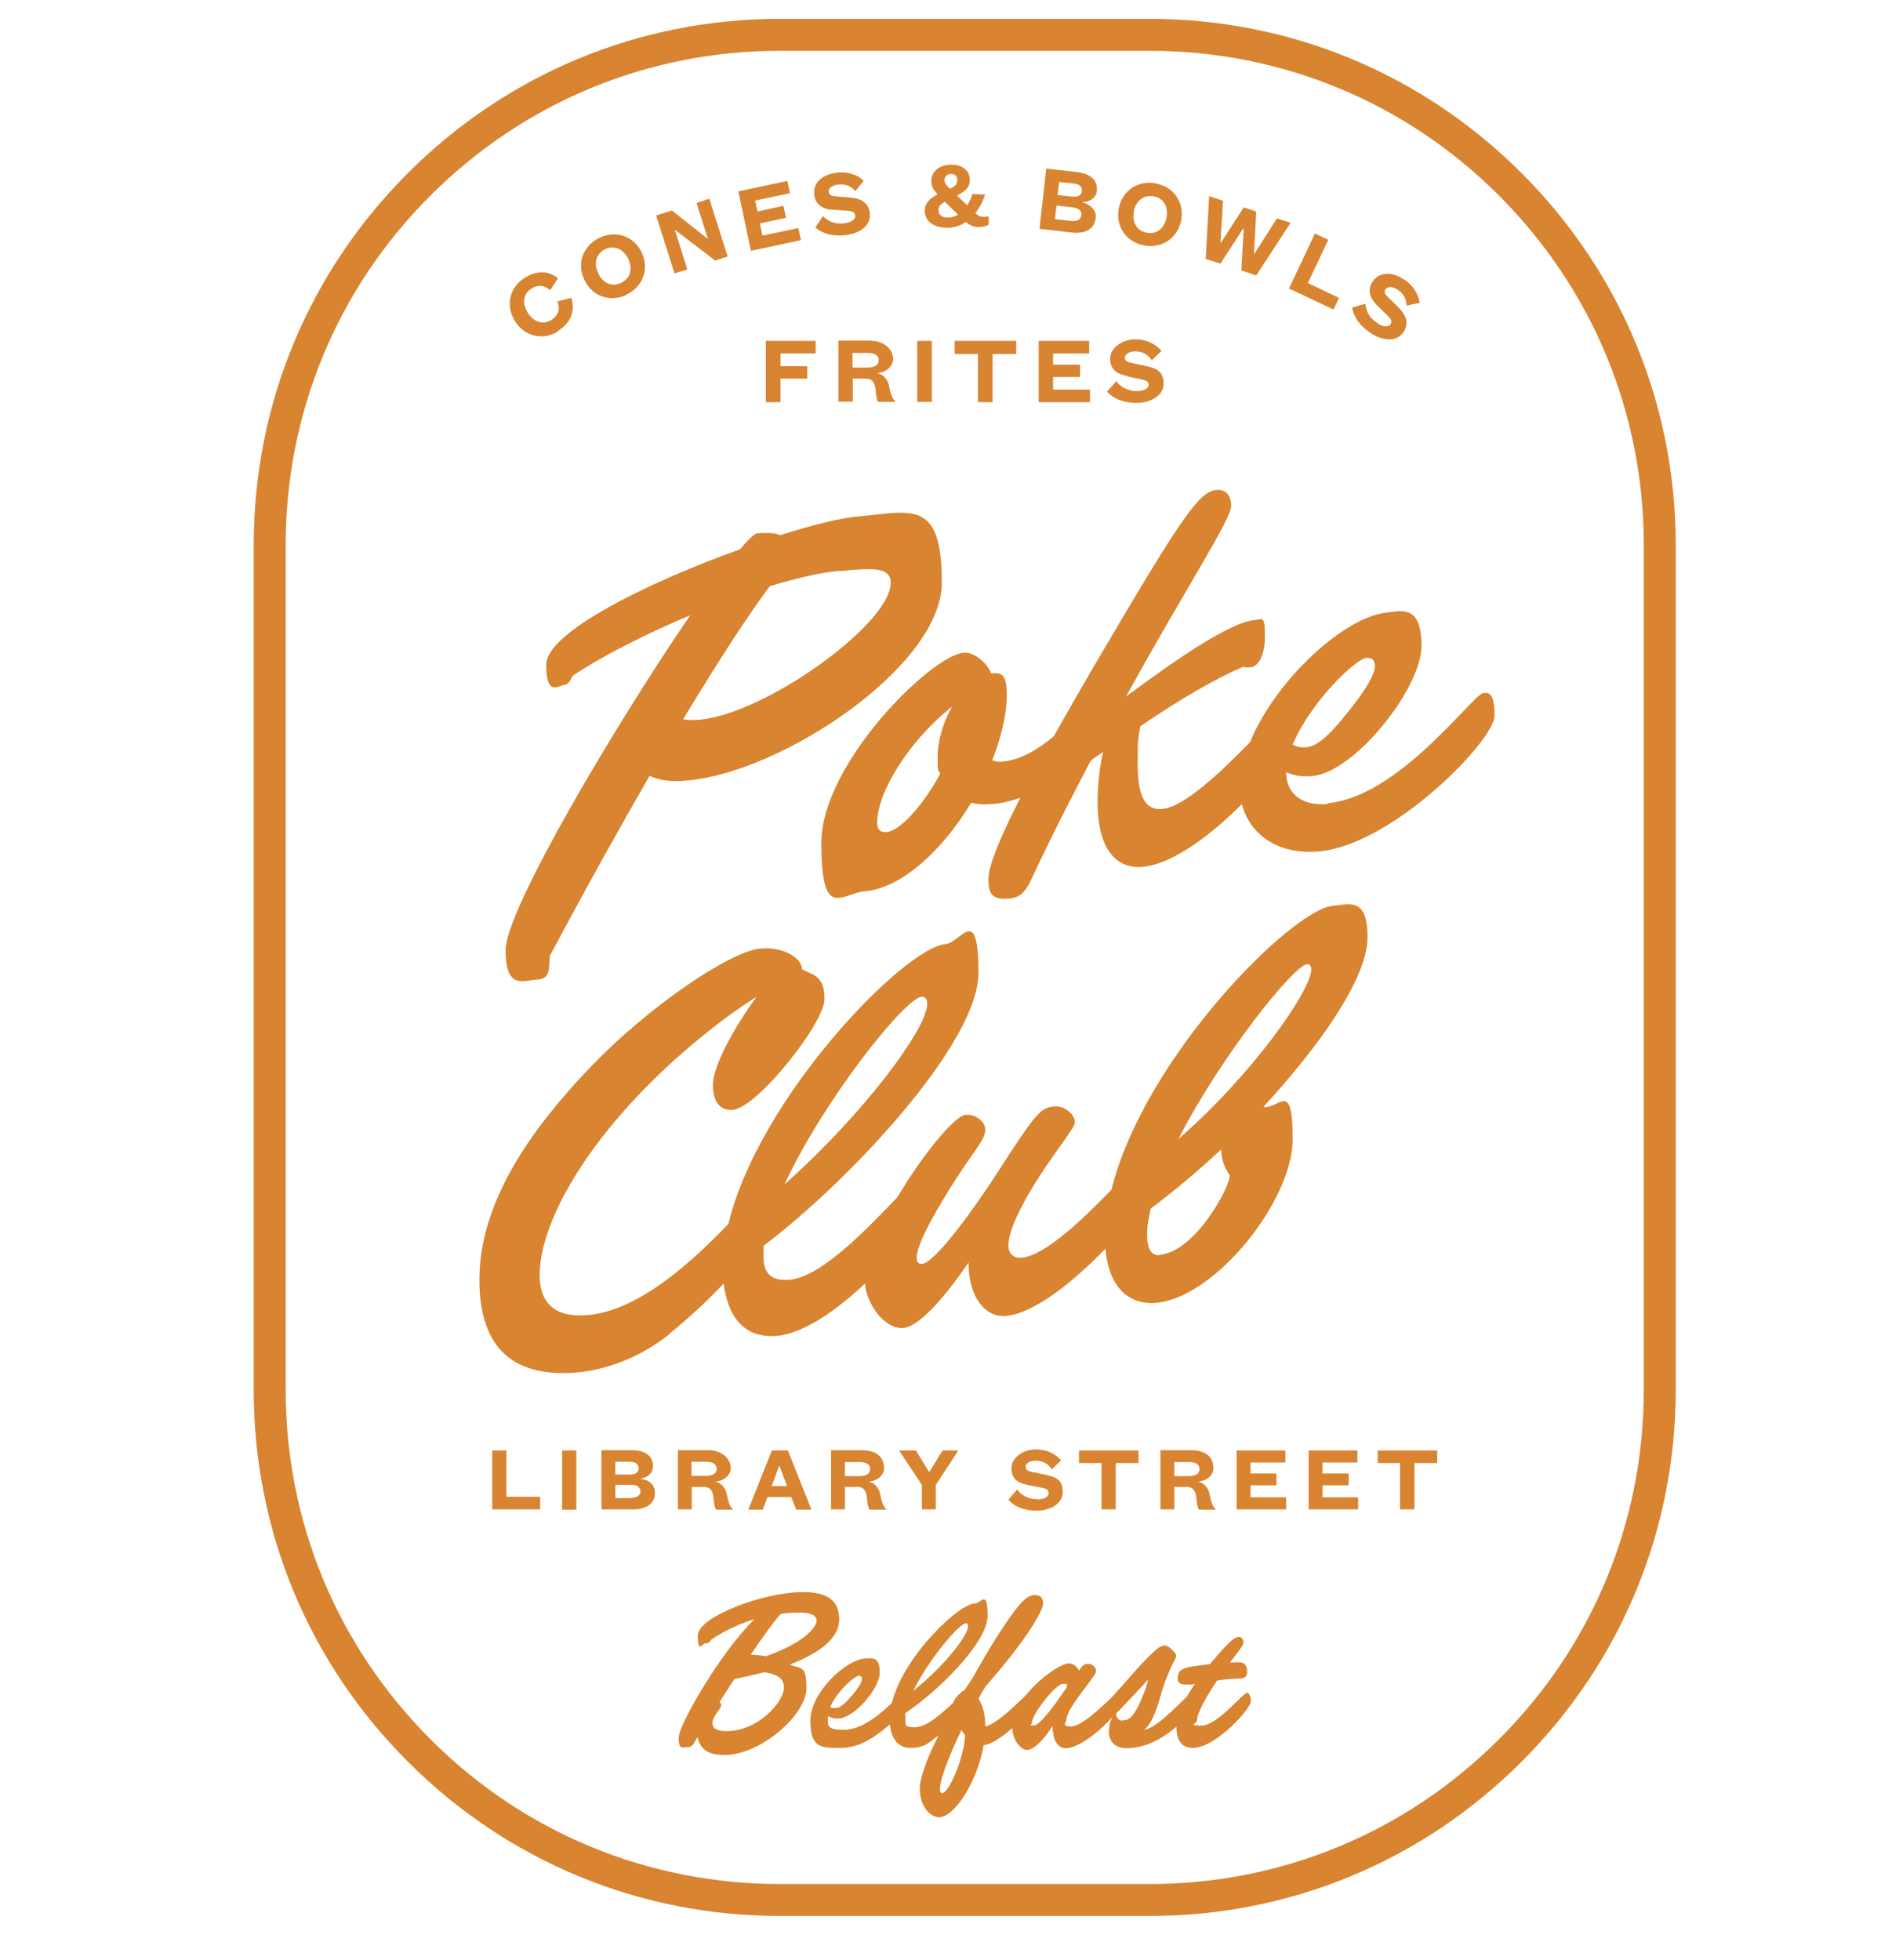 <?xml version="1.0" encoding="UTF-8"?>
<svg id="Layer_1" xmlns="http://www.w3.org/2000/svg" xmlns:xlink="http://www.w3.org/1999/xlink" version="1.1" viewBox="0 0 722.6 748.5">
  <!-- Generator: Adobe Illustrator 29.3.1, SVG Export Plug-In . SVG Version: 2.1.0 Build 151)  -->
  <defs>
    <style>
      .st0 {
        fill: #d88430;
      }
    </style>
  </defs>
  <path class="st0" d="M581.1,66.1c-38-38-88.4-58.9-142.1-58.9h-141.1c-53.7,0-104.1,20.9-142.1,58.9-38,38-58.9,88.4-58.9,142.1v322.6c0,53.7,20.9,104.1,58.9,142.1,38,38,88.4,58.9,142.1,58.9h141.1c53.7,0,104.1-20.9,142.1-58.9,38-38,58.9-88.4,58.9-142.1V208.2c0-53.7-20.9-104.1-58.9-142.1ZM627.8,530.8c0,50.4-19.6,97.9-55.3,133.5-35.7,35.7-83.1,55.3-133.5,55.3h-141.1c-50.4,0-97.9-19.6-133.5-55.3-35.7-35.7-55.3-83.1-55.3-133.5V208.2c0-50.4,19.6-97.9,55.3-133.5,35.7-35.7,83.1-55.3,133.5-55.3h141.1c50.4,0,97.9,19.6,133.5,55.3,35.7,35.7,55.3,83.1,55.3,133.5v322.6Z"/>
  <g>
    <g>
      <g>
        <path class="st0" d="M289.3,203.7c-1.2.1-3.6,2.5-6.7,6.1-35,12.6-74,31.7-74,44.1s4.8,7.9,6.9,7.7c.7,0,2.1-.7,3.1-3.4,10-6.8,27.1-15.7,45-23.2-28.6,41.8-70.5,112.6-70.5,127.8s6.4,11.8,12.4,11.3c5-.4,4-4.6,4.5-9,13.8-26,26.7-49,38.1-68.8,4,2,8.8,2.3,14.5,1.8,36.2-3.2,97.1-43.7,97.1-75.6s-11.4-27.1-31.4-25.3c-6.9.6-17.9,3.2-30.2,7.2-1.9-.8-4.8-1-8.8-.7ZM320.9,218.1c12.1-1.1,19.3-1.7,19.3,4.5,0,15.7-47.9,50.1-73.1,52.3-2.6.2-4.5.2-6.2-.2,14-23.1,25.2-40.3,33.1-50.8,10-3,19.3-5.3,26.9-5.9Z"/>
        <path class="st0" d="M507.2,307.1c-9.3.8-16-3.4-16-12.2,3.6,1.6,6.4,1.8,10,1.5,16.2-1.4,41.7-33.6,41.7-49.6s-7.6-13.4-12.9-12.9c-16.3,1.4-42.8,25.7-52.6,49.6-10.5,10.7-25,24.8-33.6,25.5-7.1.6-9.3-6.3-9.3-17s.2-9.1,1-14.6c15.7-10.7,29.3-18.5,39.3-22.7.5.2,1.7.3,2.6.2,3.1-.3,5.7-4.1,5.7-12.2s-1.2-6.1-3.8-5.9c-9.5.8-30.5,15.3-49.3,29.3,23.1-41.8,40.2-67.8,40.2-72.8s-2.9-6.4-5.5-6.2c-6.9.6-13.6,10.7-47.1,67.7-5.5,9.5-10.6,18.3-15.2,26.5-5.5,4.5-12.3,9-19.6,9.6-1.4.1-2.9,0-3.8-.6,3.3-8.6,5.5-17.1,5.5-24.8s-1.7-8.7-6-8.3c-1-3.2-6-8.3-10.5-7.9-12.4,1.1-54.3,42.4-54.3,72.6s7.6,19.3,16.7,18.5c14-1.2,29.8-15.9,40.5-33.8,2.6.7,5.5.7,8.3.5,3.6-.3,7.1-1.2,10.5-2.4-7.7,15.1-12.2,26-12.2,31.1s1,8,7.9,7.4c4.5-.4,6.4-2.7,9-8.4,7.4-15.9,15-30.6,22.1-44.1,1.4-1.3,3.1-2.4,4.8-3.5-1.7,7.3-2.1,14.5-2.1,19,0,21.2,9.5,25.6,17.1,24.9,11.5-1,26.3-12.2,38-24,2.8,10.9,12.9,19.5,29.4,18.1,28.3-2.5,67.1-42.5,67.1-51.8s-2.4-8.8-4.3-8.7c-3.8.3-32.1,39.7-59.5,42.1ZM359.1,295.5c-6,11.2-15,21.8-20.5,22.3-2.4.2-3.6-.9-3.6-3.7,0-11.2,11.9-31,28.6-44.2-3.6,6.5-5.5,13.1-5.5,19.5s.2,4.3,1,6.1ZM522,251.3c1.7-.1,3.1.4,3.1,3.3s-3.6,8.9-8.8,15.5c-5.7,7.2-11.9,14.9-17.4,15.3-1.9.2-3.8-.1-5.2-1,6.7-16.1,24-32.8,28.3-33.2Z"/>
      </g>
      <path class="st0" d="M255.8,509.3c7.9-6.4,14.9-13,20.6-19.1,1.4,11.8,7.2,21.2,20.4,20,10.2-.9,22.8-9.8,33.6-20,.2,7.1,7.2,17.7,14.7,17,5-.4,14-9.1,24.8-25,0,13.3,6.4,21.1,14.3,20.4,10.8-.9,26.1-13.3,38-25.7,1.1,14,8.4,21.7,19.4,20.7,22.6-2,52.1-39.1,52.1-62.4s-5-11.5-11.2-12.4c21.7-23.6,39.8-49.2,39.8-64.9s-7.4-12.4-13.3-11.9c-15.6,1.4-72,57.9-84.5,108.4-10.4,10.7-25.2,25.2-34.4,26-3.1.3-5-1.9-5-4.6,0-7.9,9.3-23.4,18.3-35.9,6-8.4,7.1-10.1,7.1-11.3,0-2.9-3.8-6.3-7.6-6-5.2.5-6.4,1-22.1,25.5-8.3,12.9-23.6,34.2-28.6,34.6-1.7.1-2.1-.8-2.1-2.4,0-5.7,9-20.8,16.7-32.6,5-7.6,9.5-12.7,9.5-16.1s-3.8-6.1-7.6-5.8c-4,.4-16.3,15.1-25.9,31.4-10.3,10.7-28.7,30.5-41.2,31.6-4.8.4-10-.6-10-8.6s0-2.9.2-4.5c32.4-24.5,81.9-77.2,81.9-104.1s-6.7-11.6-12.6-11c-15.8,1.4-71.4,58.7-82.9,106.9-12.8,13.2-33.6,33.1-53.8,34.8-12.4,1.1-18.3-4.6-18.3-15.3,0-23.6,25.2-64.3,72.4-99.2,3.8-2.7,7.4-5.2,10.5-7.1-8.1,10.9-16.7,26.2-16.7,33.6s3.3,9.9,7.6,9.6c9.3-.8,35-33.1,35-42.3s-4.5-9.1-8.6-11.4c0-4.3-7.1-8.7-16-7.9-11,1-42.6,21.6-66.7,47.3-20.2,21.5-40.5,49-40.5,79.3s17.6,37,37.4,35.3c12.1-1.1,25.2-6.5,35.2-14.7ZM442.9,479.4c-3.8.3-4.8-3.6-4.8-7.4s.5-6.5,1.4-10.4c8.3-6.2,17.6-13.9,26.9-22.6,0,3.3,1,6.8,3.3,9.9,0,4.5-13.1,29.2-26.9,30.4ZM499.1,368.3c1,0,1.7.3,1.7,2,0,7.9-22.4,40.1-50.7,64.7,16.2-31.7,44-66.2,49-66.7ZM352,380.7c1.7-.1,2.1,1.2,2.1,2.9,0,9-23.6,41.3-54.5,68.8,15-32.3,46-71.2,52.4-71.7Z"/>
    </g>
    <g>
      <g>
        <g>
          <path class="st0" d="M301.8,635.7c11.4-4.4,18.7-10,18.7-17.2s-4.4-10.4-13.9-10.4c-15.2,0-40.1,9.5-40.1,16.6s1.7,3,2.8,3,1.6-.3,2.4-1.5c3.2-2.2,9.1-5.5,16.5-7.8-12.9,12.5-29,40.4-29,45.3s1.5,3.6,3.3,3.6,1.9-.5,3.9-3.8c1.2,5.3,4.8,6.8,10.3,6.8,14.1,0,31.3-15.6,31.3-25.4s-2.6-7.1-6.4-9.2ZM277.5,661.2c-3.4,0-5.4-.8-5.4-3.2s3.3-5.3,3.3-6.6-.3-.8-.6-1.3c1.7-2.7,3.7-5.8,5.7-8.8,4-.8,7.9-1.7,11.5-2.6,5.8,1,7.4,2.9,7.4,5.8,0,5.9-10.3,16.7-21.8,16.7ZM292.5,632.6c-1.9-.4-3.8-.5-5.8-.6,4.7-6.9,9-12.9,11.5-15.6,2.2-.3,4.4-.5,6.8-.5s6.9.2,6.9,3.1-6,9-19.4,13.6Z"/>
          <path class="st0" d="M475.9,646.8c-1.2,0-11.2,12.3-16.9,12.3s-1.8-.8-1.8-2.1c0-2.9,3.7-9.2,7.6-15.1,2.6-.5,5.5-.7,8.6-.8,2.5,0,2.9-1.2,2.9-2.6,0-2.5-1-3.6-3.1-3.6s-2.3,0-3.5.2c3.1-4.2,5.2-6.5,5.2-7.7s-.7-2.2-1.6-2.2c-1.4,0-2.6.9-5.4,3.8-1.8,1.9-3.7,4.1-5.8,6.6-3.1.4-6.1.7-8.2,1.2-3.6.8-4.1,2.1-4.1,4.3s1.6,2.3,3.8,2.3,1.6,0,2.8-.3c-1.1,1.6-2.2,3.3-3.1,4.9-3.5,3.3-11.7,12.1-16.3,12.7,4.4-3.8,5.8-12.4,7.9-18.2,3.1-8.1,4.3-9,4.3-10s-.8-1.6-1.7-2.5c-.9-.8-1.6-1.5-2.6-1.5-1.5,0-2.7.9-4.8,2.9-6.6,6.4-8.3,9.1-15.8,17.2-3.9,3.6-11.2,10.8-15.2,10.8s-1.8-1.6-1.8-2.5c0-3.1,4.7-9,8.3-13.8,2.4-3.2,3-4.1,3-5s-1.1-2.6-2.9-2.6-2.1.6-3.7,2.6c-.4-1.5-2.3-2.8-3.7-2.8-2.9,0-11.1,5.4-16.5,12.2-2.9,2.6-10.6,10.8-15.5,11.9,0-4.1-.8-7.8-2.6-10.6.9-1.6,1.8-3.3,2.8-4.8,15.8-17.9,21.9-29,21.9-31.5s-1.4-3.3-3.1-3.3c-2.6,0-4.9,2-9,7.7-2.9,4-8.4,12.3-14.7,23.8-1.1,1.6-2.1,3.2-3.1,4.7-1.7,1-4.2,3.5-4.4,4.9-4.1,3.9-10.2,9.4-14.5,9.4s-3.8-.5-3.8-3.7,0-1.1,0-1.7c12.4-8.3,31.4-26.9,31.4-37.2s-2.6-4.7-4.8-4.7c-6,0-27.3,20-31.8,38.1-4.5,4.2-11.4,10.2-18.3,10.2s-6.1-1.8-6.1-5.2c1.4.7,2.5.9,3.8.9,6.2,0,16-11.5,16-17.6s-2.9-5.4-4.9-5.4c-7.8,0-21.6,13.1-21.6,23.7s4,10.5,11.6,10.5,13.5-4.5,18.8-9c.4,4.8,2.6,9,7.9,9s7.1-2.1,10.7-4.8c-4.4,8.6-7.2,16.2-7.2,20.4,0,7.3,4.4,10.9,7.3,10.9,6,0,14.7-13.7,17.1-27.6,2.9-.2,7.2-3.1,10.9-6.5.2,4.7,3.3,8.4,5.6,8.4s6-3.2,9.8-9.2c0,5.4,2,8.5,5,8.5,5.2,0,13.3-6.7,17.9-12-1,1.7-1.4,3.9-1.4,5.6,0,3.5,2,6.4,6.8,6.4,7.5,0,14.2-4,19-8.2,0,0,0,0,0,0,0,6.8,3.4,8.1,6.3,8.1,8.8,0,22.1-15.1,22.1-17.6s-.7-3.5-1.6-3.5ZM368.9,620c.6,0,.8.5.8,1.2,0,3.5-9,15.1-20.9,24.6,5.8-11.9,17.6-25.8,20.1-25.8ZM328,640c.6,0,1.2.3,1.2,1.4s-1.4,3.3-3.4,5.7c-2.2,2.6-4.6,5.3-6.7,5.3s-1.5-.2-2-.5c2.6-5.9,9.2-11.8,10.9-11.8ZM359.9,684.9c-.9,0-.9-.7-.9-1.7,0-3.5,3.3-12.3,8.2-22.4.4.6.9,1.4,1.4,2-.5,9.3-6.4,22.1-8.7,22.1ZM405.8,646.8c-1.8,2.6-8.4,12.2-10.9,12.2s-.8-.3-.8-.9c0-3.5,9.2-15,11.9-15s1.1.5,1.4,1.5c-.5.6-1,1.4-1.6,2.2ZM428.8,657.2c-1.9,0-2.4-1.4-2.6-2.6,3.6-3.7,8.2-8.6,12.3-13.1-.7,3.3-2.6,7.9-4,10.6-2.3,4.4-3.9,5-5.8,5Z"/>
        </g>
        <g>
          <g>
            <polygon class="st0" points="193.4 554 188 554 188 576.5 206.3 576.5 206.3 571.7 193.4 571.7 193.4 554"/>
            <rect class="st0" x="214.7" y="554" width="5.4" height="22.6"/>
            <path class="st0" d="M244.3,564.8c2.9-.3,5.1-2.1,5.1-4.7,0-3.8-2.5-6.2-8.3-6.2h-11.4v22.6h12.1c5.3,0,8.3-2.3,8.3-6.2s-2.7-5.1-5.8-5.5ZM235,558.3h5.6c2.3,0,3.3,1.1,3.3,2.5s-.9,2.4-3.3,2.4h-5.6v-4.9ZM241.1,572.2h-6.1v-5.1h6.1c2.4,0,3.5,1.1,3.5,2.5s-1.1,2.5-3.5,2.5Z"/>
            <path class="st0" d="M264.1,567.9h4.8c2.3,0,3.4,1.5,3.6,4.3.2,2.1.5,3.7,1,4.4h6.3v-.3c-.9-.8-1.5-1.9-2.2-5.4-.5-2.7-2.1-4.5-4.5-5,3.3-.2,6-2.4,6-5.3s-2.9-6.7-8.6-6.7h-11.6v22.6h5.3v-8.6ZM264.1,558.3h5.4c2.8,0,4.2.9,4.2,2.7s-1.4,2.7-4.2,2.7h-5.4v-5.4Z"/>
            <path class="st0" d="M294.8,554l-9,22.6h5.5l1.8-4.8h9.1l1.9,4.8h5.8l-9-22.6h-6.1ZM294.7,567.6l2.9-7.7h.1l2.9,7.7h-6Z"/>
            <path class="st0" d="M337.6,560.6c0-4.1-2.9-6.7-8.6-6.7h-11.6v22.6h5.3v-8.6h4.8c2.3,0,3.4,1.5,3.6,4.3.2,2.1.5,3.7,1,4.4h6.3v-.3c-.9-.8-1.5-1.9-2.2-5.4-.5-2.7-2.1-4.5-4.5-5,3.3-.2,6-2.4,6-5.3ZM328.1,563.8h-5.4v-5.4h5.4c2.8,0,4.2.9,4.2,2.7s-1.4,2.7-4.2,2.7Z"/>
            <polygon class="st0" points="357.4 576.5 357.4 567.2 366 554 360 554 354.9 562.3 349.8 554 343.4 554 352.1 567.2 352.1 576.5 357.4 576.5"/>
          </g>
          <g>
            <path class="st0" d="M396,572.6c-3,0-5.8-1.2-7.5-3.7l-3.4,3.9c2.4,2.7,6.1,4.2,10.9,4.2s9.9-2.5,9.9-7.1-2.3-5.7-6.9-6.7l-4.9-1c-1.3-.3-2.4-.7-2.4-2s1.6-2.3,3.8-2.3c3.1,0,4.9,1.4,6.2,3.3l3.6-3.4c-2.2-2.5-5.4-4.2-9.8-4.2s-9.2,2.9-9.2,7.2,2.8,5.7,6.3,6.4l5.2,1c1.4.3,2.7.6,2.7,2.1s-1.8,2.4-4.4,2.4Z"/>
            <polygon class="st0" points="426.1 576.5 426.1 558.8 434.8 558.8 434.8 554 412.1 554 412.1 558.8 420.7 558.8 420.7 576.5 426.1 576.5"/>
            <path class="st0" d="M463.4,560.6c0-4.1-2.9-6.7-8.6-6.7h-11.6v22.6h5.3v-8.6h4.8c2.3,0,3.4,1.5,3.6,4.3.2,2.1.5,3.7,1,4.4h6.3v-.3c-.9-.8-1.5-1.9-2.2-5.4-.5-2.7-2.1-4.5-4.5-5,3.3-.2,6-2.4,6-5.3ZM453.9,563.8h-5.4v-5.4h5.4c2.8,0,4.2.9,4.2,2.7s-1.4,2.7-4.2,2.7Z"/>
            <polygon class="st0" points="477.6 567.3 487.5 567.3 487.5 562.8 477.6 562.8 477.6 558.6 490.9 558.6 490.9 554 472.3 554 472.3 576.5 491.2 576.5 491.2 571.9 477.6 571.9 477.6 567.3"/>
            <polygon class="st0" points="505.1 567.3 515.1 567.3 515.1 562.8 505.1 562.8 505.1 558.6 518.4 558.6 518.4 554 499.8 554 499.8 576.5 518.7 576.5 518.7 571.9 505.1 571.9 505.1 567.3"/>
            <polygon class="st0" points="526.2 558.8 534.7 558.8 534.7 576.5 540.2 576.5 540.2 558.8 548.9 558.8 548.9 554 526.2 554 526.2 558.8"/>
          </g>
        </g>
      </g>
      <g>
        <g>
          <path class="st0" d="M213.2,126.3c5.1-3.2,6.5-7.9,5-12.5l-5.3,1.3c1,2.5.7,5.2-2.3,7.1-3.1,2-6.7.9-9-2.7-2.3-3.7-1.8-7.3,1.4-9.3,2.8-1.8,5.3-1,7.1.7l3-4.6c-3.4-2.8-7.9-3.2-12.7-.2-5.7,3.6-7.5,10.5-3.7,16.6,3.8,6,10.9,7.4,16.5,3.8Z"/>
          <path class="st0" d="M239.1,112.6c6.1-2.8,9-9.4,6.1-15.9-2.9-6.5-9.8-8.8-16-6-6.2,2.8-9.1,9.5-6.1,16,2.9,6.5,9.8,8.8,16,6ZM231.3,95.1c3.4-1.5,6.9,0,8.7,3.9,1.8,3.9.6,7.5-2.9,9.1-3.5,1.6-7,0-8.7-3.9-1.8-3.9-.6-7.5,2.9-9.1Z"/>
          <polygon class="st0" points="262.5 102.9 257.7 87.7 273.1 99.5 277.9 98 270.9 75.9 266 77.5 270.4 91.3 256.6 80.4 250.6 82.3 257.6 104.4 262.5 102.9"/>
          <polygon class="st0" points="305.9 91.7 304.9 87.1 291.2 90 290.2 85.3 300.2 83.2 299.2 78.6 289.3 80.8 288.4 76.6 301.7 73.8 300.7 69.1 282 73.1 286.8 95.8 305.9 91.7"/>
          <path class="st0" d="M318.2,80.1l5.4.4c1.5.1,2.8.3,3,1.8.2,1.6-1.5,2.6-4.2,3-3,.4-6-.5-8.1-2.8l-2.9,4.4c2.8,2.4,6.7,3.5,11.6,2.9,5.6-.7,9.8-3.8,9.2-8.5-.5-3.8-3.1-5.5-7.9-5.9l-5.1-.4c-1.4-.1-2.5-.4-2.7-1.7-.2-1.5,1.4-2.5,3.5-2.8,3.2-.4,5.2.8,6.7,2.5l3.2-4c-2.6-2.3-6.1-3.6-10.5-3-5.7.7-9,4.1-8.4,8.5.5,3.9,3.5,5.4,7.2,5.7Z"/>
          <path class="st0" d="M361.9,87c2.7,0,5-.9,7-2.2,2.1,1.7,3.7,2,5,1.9,1.6,0,3-.4,3.7-.9v-3.2c-.9.2-1.4.2-2,.2-1.3,0-2-.4-3.1-1.4,1.8-2.2,3-4.8,3.7-7.1l-4.8-.2c-.5,1.5-1.1,3-2,4.3l-3.9-3.7c3.5-1.8,5-3.4,4.9-6.2,0-3.1-2.6-5.6-7.1-5.6-4.2,0-7.7,2.4-7.6,6.3,0,2.2,1,3.5,2.4,5-3.2,1.7-4.9,3.5-4.9,6.3,0,4.3,3.8,6.5,8.7,6.5ZM363.2,66.4c1.5,0,2.4,1,2.4,2.3,0,1.6-.7,2.4-2.8,3.4-1-.9-2-1.9-2.1-3.2,0-1.4,1-2.4,2.5-2.5ZM360.8,77l5.1,5c-1.1.7-2.4,1.1-3.9,1.1-2,0-3.5-.8-3.6-2.7,0-1.5.9-2.5,2.4-3.3Z"/>
          <path class="st0" d="M418.5,83.5c.4-3.3-2.2-5.5-5.3-6.3,3,0,5.4-1.6,5.7-4.2.4-3.8-1.9-6.6-7.7-7.3l-11.6-1.3-2.6,23,12.3,1.4c5.4.6,8.7-1.4,9.1-5.4ZM404.5,69.5l5.7.6c2.4.3,3.2,1.5,3,2.9-.1,1.4-1.2,2.3-3.6,2.1l-5.7-.6.6-5ZM402.9,83.7l.6-5.2,6.2.7c2.5.3,3.5,1.5,3.3,3-.2,1.5-1.4,2.5-3.9,2.2l-6.2-.7Z"/>
          <path class="st0" d="M436.8,93.7c6.6,1.3,12.8-2.4,14.3-9.4,1.4-7-2.9-12.9-9.5-14.2-6.6-1.4-12.9,2.4-14.3,9.4-1.4,7,2.9,12.9,9.5,14.2ZM433,80.7c.9-4.2,3.9-6.4,7.7-5.7,3.7.7,5.6,4,4.8,8.2-.9,4.2-3.9,6.4-7.6,5.7-3.7-.8-5.7-4-4.8-8.2Z"/>
          <polygon class="st0" points="474.8 87.3 475 87.3 474.1 103.3 479.8 105.2 492.9 85.1 487.7 83.4 479.1 96.9 478.9 96.9 479.8 80.8 475 79.2 466.3 92.7 466.1 92.7 467.1 76.7 461.8 74.9 460.5 98.9 466.1 100.7 474.8 87.3"/>
          <polygon class="st0" points="509.3 118.2 511.4 113.8 499.5 108.1 507.3 91.6 502.2 89.2 492.3 110.2 509.3 118.2"/>
          <path class="st0" d="M523.6,127.3c4.7,3,10,3.4,12.5-.6,2.1-3.2,1.1-6.2-2.3-9.6l-3.7-3.6c-1-1-1.7-1.9-1-3,.8-1.2,2.7-1.1,4.5,0,2.7,1.7,3.5,3.9,3.6,6.2l5-1c-.5-3.4-2.4-6.7-6.2-9.1-4.8-3.1-9.5-2.6-11.9,1.1-2.1,3.3-.7,6.4,1.9,9l3.9,3.8c1.1,1.1,2,2,1.2,3.3-.9,1.3-2.9,1.1-5.1-.4-2.6-1.6-4.3-4.2-4.5-7.4l-5.1,1.5c.6,3.6,3,7,7.1,9.7Z"/>
        </g>
        <g>
          <polygon class="st0" points="311.5 135 311.5 130.2 292.5 130.2 292.5 153.6 298.1 153.6 298.1 144.6 308.3 144.6 308.3 139.9 298.1 139.9 298.1 135 311.5 135"/>
          <path class="st0" d="M325.7,144.6h5c2.4,0,3.5,1.5,3.7,4.4.2,2.1.5,3.8,1,4.5h6.5v-.3c-.9-.8-1.6-2-2.3-5.6-.5-2.7-2.2-4.6-4.7-5.1,3.4-.2,6.2-2.4,6.2-5.5s-3-6.9-8.9-6.9h-12v23.3h5.5v-8.9ZM325.7,134.8h5.6c2.9,0,4.3,1,4.3,2.8s-1.4,2.8-4.4,2.8h-5.6v-5.6Z"/>
          <rect class="st0" x="350.3" y="130.2" width="5.6" height="23.3"/>
          <polygon class="st0" points="373.5 153.6 379.1 153.6 379.1 135.2 388.1 135.2 388.1 130.2 364.6 130.2 364.6 135.2 373.5 135.2 373.5 153.6"/>
          <polygon class="st0" points="416.3 148.8 402.2 148.8 402.2 144 412.5 144 412.5 139.3 402.2 139.3 402.2 135 416 135 416 130.2 396.7 130.2 396.7 153.6 416.3 153.6 416.3 148.8"/>
          <path class="st0" d="M430.6,143.8l5.3,1.1c1.5.3,2.8.7,2.8,2.1s-1.9,2.4-4.6,2.4-6-1.3-7.8-3.8l-3.5,4c2.5,2.7,6.3,4.3,11.3,4.3s10.3-2.6,10.3-7.3-2.4-5.9-7.2-6.9l-5.1-1.1c-1.4-.3-2.5-.7-2.5-2s1.7-2.4,3.9-2.4c3.2,0,5.1,1.4,6.4,3.4l3.7-3.6c-2.3-2.6-5.6-4.4-10.1-4.4s-9.5,3-9.5,7.4,2.9,5.9,6.5,6.6Z"/>
        </g>
      </g>
    </g>
  </g>
</svg>